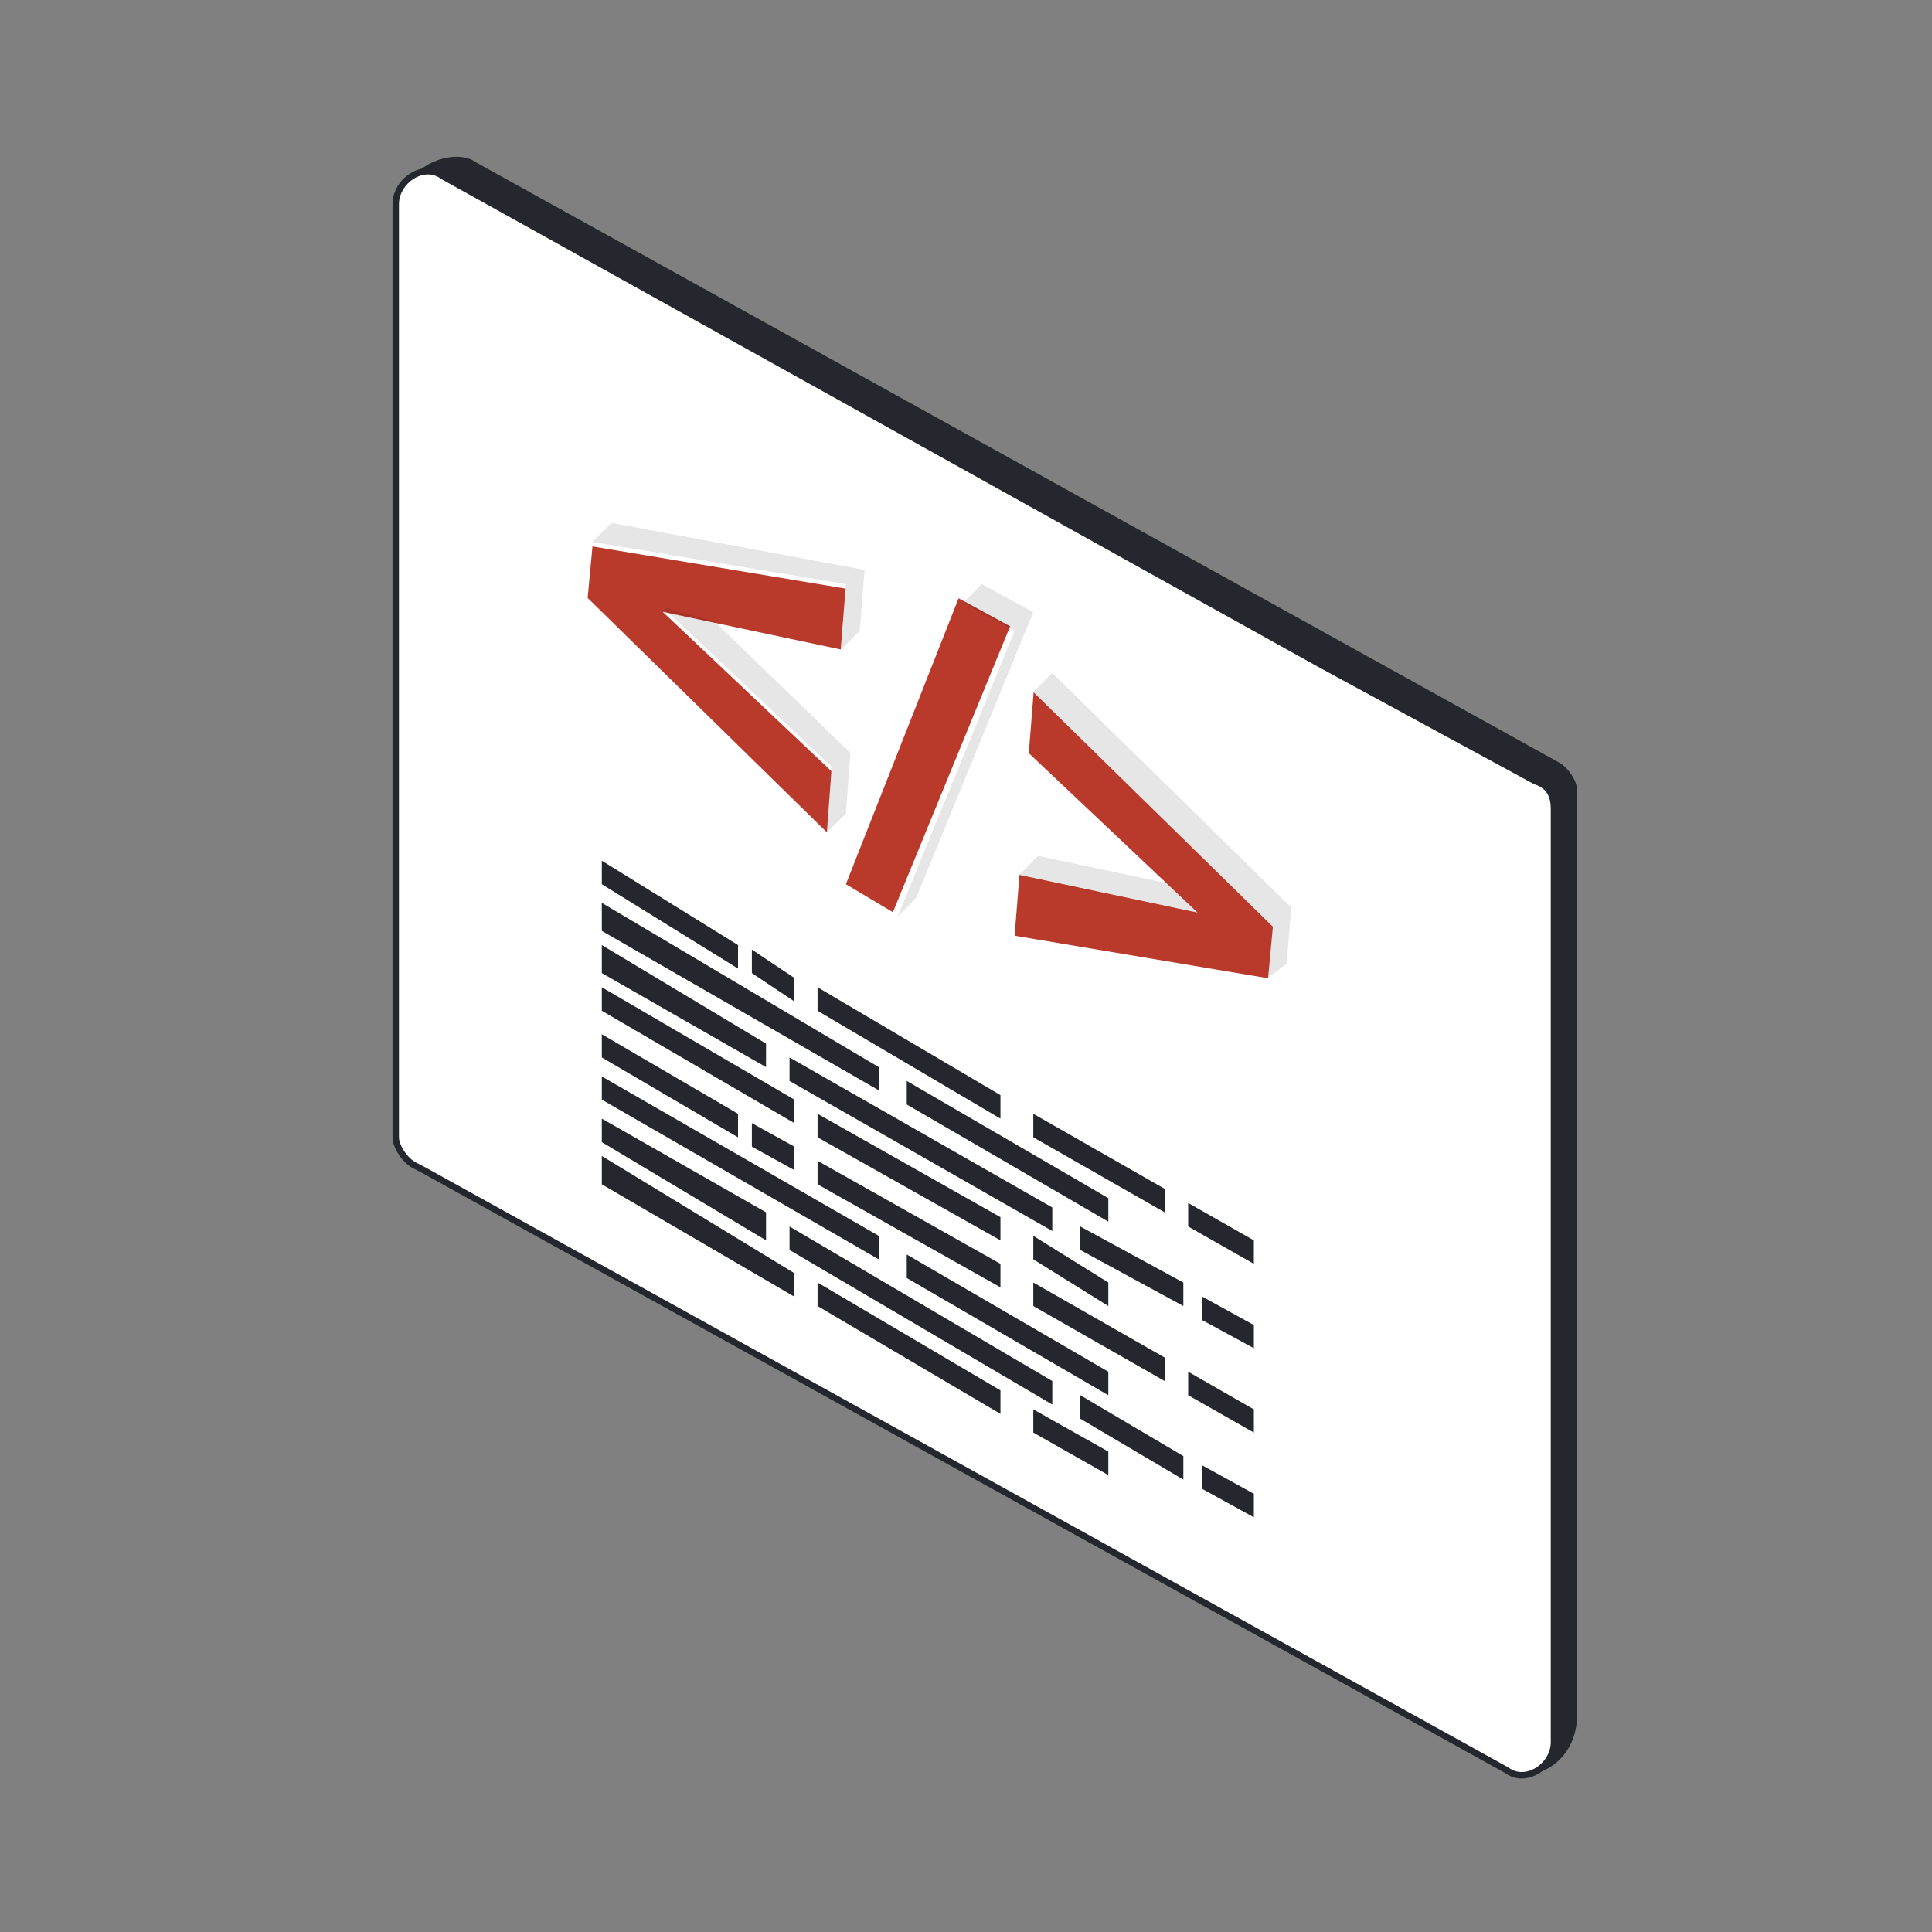 <?xml version="1.0" encoding="utf-8"?>
<!-- Generator: Adobe Illustrator 25.2.1, SVG Export Plug-In . SVG Version: 6.00 Build 0)  -->
<svg version="1.1" id="Layer_1" xmlns="http://www.w3.org/2000/svg" xmlns:xlink="http://www.w3.org/1999/xlink" x="0px" y="0px"
	 viewBox="0 0 600 600" style="enable-background:new 0 0 600 600;" xml:space="preserve">
<rect x="0" y="0" width="600" height="600" fill="#808080" stroke="none"/>
<style type="text/css">
	.st0{fill:#25272E;}
	.st1{fill:#FFFFFF;stroke:#25272E;stroke-width:2;stroke-miterlimit:10;}
	.st2{opacity:0.1;enable-background:new    ;}
	.st3{fill:#B9392B;}
</style>
<g>
	<path class="st0" d="M147.6,50.3L484,236.7c2.9,1.5,5.8,5.8,5.8,8.7v286.9c0,16-14.6,21.8-21.8,17.5L138.9,356.1
		c-2.9-1.5-5.8-5.8-5.8-8.7l-8.7-281.1C124.3,50.3,141.8,45.9,147.6,50.3z"/>
	<path class="st1" d="M482.6,251.3v289.8c0,7.3-8.7,13.1-14.6,8.7L131.6,363.4l-2.9-1.5c-2.9-1.5-5.8-5.8-5.8-8.7V63.4
		c0-7.3,8.7-13.1,14.6-8.7l272.3,151.5l67,36.4C481.1,244,482.6,246.9,482.6,251.3z"/>
	<g>
		<polygon class="st0" points="233.5,294.9 233.5,302.2 246.7,311 246.7,303.7 		"/>
		<polygon class="st0" points="186.9,267.3 186.9,274.6 229.2,300.8 229.2,293.5 		"/>
		<polygon class="st0" points="253.9,313.9 310.7,347.4 310.7,340.1 253.9,306.6 		"/>
		<polygon class="st0" points="320.9,353.2 361.7,376.5 361.7,369.2 320.9,345.9 		"/>
		<polygon class="st0" points="369,380.9 389.4,392.5 389.4,385.2 369,373.6 		"/>
		<polygon class="st0" points="245.2,335.7 326.8,382.3 326.8,375 245.2,328.4 		"/>
		<polygon class="st0" points="373.4,410 389.4,418.7 389.4,411.5 373.4,402.7 		"/>
		<polygon class="st0" points="335.5,388.2 367.5,405.6 367.5,398.3 335.5,380.9 		"/>
		<polygon class="st0" points="186.9,293.5 186.9,302.2 237.9,331.4 237.9,324.1 		"/>
		<polygon class="st0" points="186.9,289.1 272.9,338.6 272.9,331.4 186.9,280.4 		"/>
		<polygon class="st0" points="281.6,343 344.2,379.4 344.2,372.1 281.6,335.7 		"/>
		<polygon class="st0" points="253.9,353.2 310.7,385.2 310.7,378 253.9,345.9 		"/>
		<polygon class="st0" points="320.9,391.1 344.2,405.6 344.2,398.3 320.9,383.8 		"/>
		<polygon class="st0" points="186.9,306.6 186.9,313.9 246.7,348.8 246.7,341.5 		"/>
	</g>
	<g>
		<polygon class="st0" points="233.5,348.8 233.5,356.1 246.7,363.4 246.7,356.1 		"/>
		<polygon class="st0" points="186.9,321.2 186.9,328.4 229.2,353.2 229.2,345.9 		"/>
		<polygon class="st0" points="253.9,367.8 310.7,399.8 310.7,392.5 253.9,360.5 		"/>
		<polygon class="st0" points="320.9,405.6 361.7,428.9 361.7,421.6 320.9,398.3 		"/>
		<polygon class="st0" points="369,433.3 389.4,444.9 389.4,437.7 369,426 		"/>
		<polygon class="st0" points="245.2,388.2 326.8,436.2 326.8,428.9 245.2,380.9 		"/>
		<polygon class="st0" points="373.4,462.4 389.4,471.2 389.4,463.9 373.4,455.1 		"/>
		<polygon class="st0" points="335.5,440.6 367.5,459.5 367.5,452.2 335.5,433.3 		"/>
		<polygon class="st0" points="186.9,347.4 186.9,354.7 237.9,385.2 237.9,376.5 		"/>
		<polygon class="st0" points="186.9,341.5 272.9,391.1 272.9,383.8 186.9,334.3 		"/>
		<polygon class="st0" points="281.6,396.9 344.2,433.3 344.2,426 281.6,389.6 		"/>
		<polygon class="st0" points="253.9,405.6 310.7,439.1 310.7,431.8 253.9,398.3 		"/>
		<polygon class="st0" points="320.9,444.9 344.2,458.1 344.2,450.8 320.9,437.7 		"/>
		<polygon class="st0" points="186.9,359 186.9,367.8 246.7,402.7 246.7,395.4 		"/>
	</g>
	<g>
		<polygon class="st2" points="320.9,214.9 326.8,209 401,281.8 395.2,287.7 		"/>
		<polygon class="st2" points="316.6,271.6 322.4,265.8 370.4,276 371.9,283.3 		"/>
		<g>
			<path class="st3" d="M256.8,258.5l-74.3-72.8l1.5-16l78.6,13.1l-1.5,18.9l-55.3-11.7l52.4,49.5L256.8,258.5z"/>
			<path class="st3" d="M262.7,274.6l35-88.8l16,8.7l-36.4,88.8L262.7,274.6z"/>
			<path class="st3" d="M315.1,290.6l1.5-18.9l55.3,11.7l-52.4-49.5l1.5-18.9l74.3,72.8l-1.5,16L315.1,290.6z"/>
		</g>
		<polygon class="st2" points="395.2,287.7 401,281.8 399.6,299.3 393.7,303.7 		"/>
		<polygon class="st2" points="299.1,187.2 304.9,181.4 320.9,190.1 315.1,195.9 		"/>
		<polygon class="st2" points="278.7,284.8 284.5,278.9 320.9,190.1 315.1,195.9 		"/>
		<polygon class="st2" points="184,168.3 189.9,162.4 268.5,177 262.7,181.4 		"/>
		<polygon class="st2" points="261.2,201.7 267,195.9 268.5,177 262.7,181.4 		"/>
		<polygon class="st2" points="258.3,238.2 264.1,233.8 221.9,193 205.9,188.6 		"/>
		<polygon class="st2" points="256.8,258.5 262.7,252.7 264.1,233.8 258.3,238.2 		"/>
	</g>
</g>
</svg>

